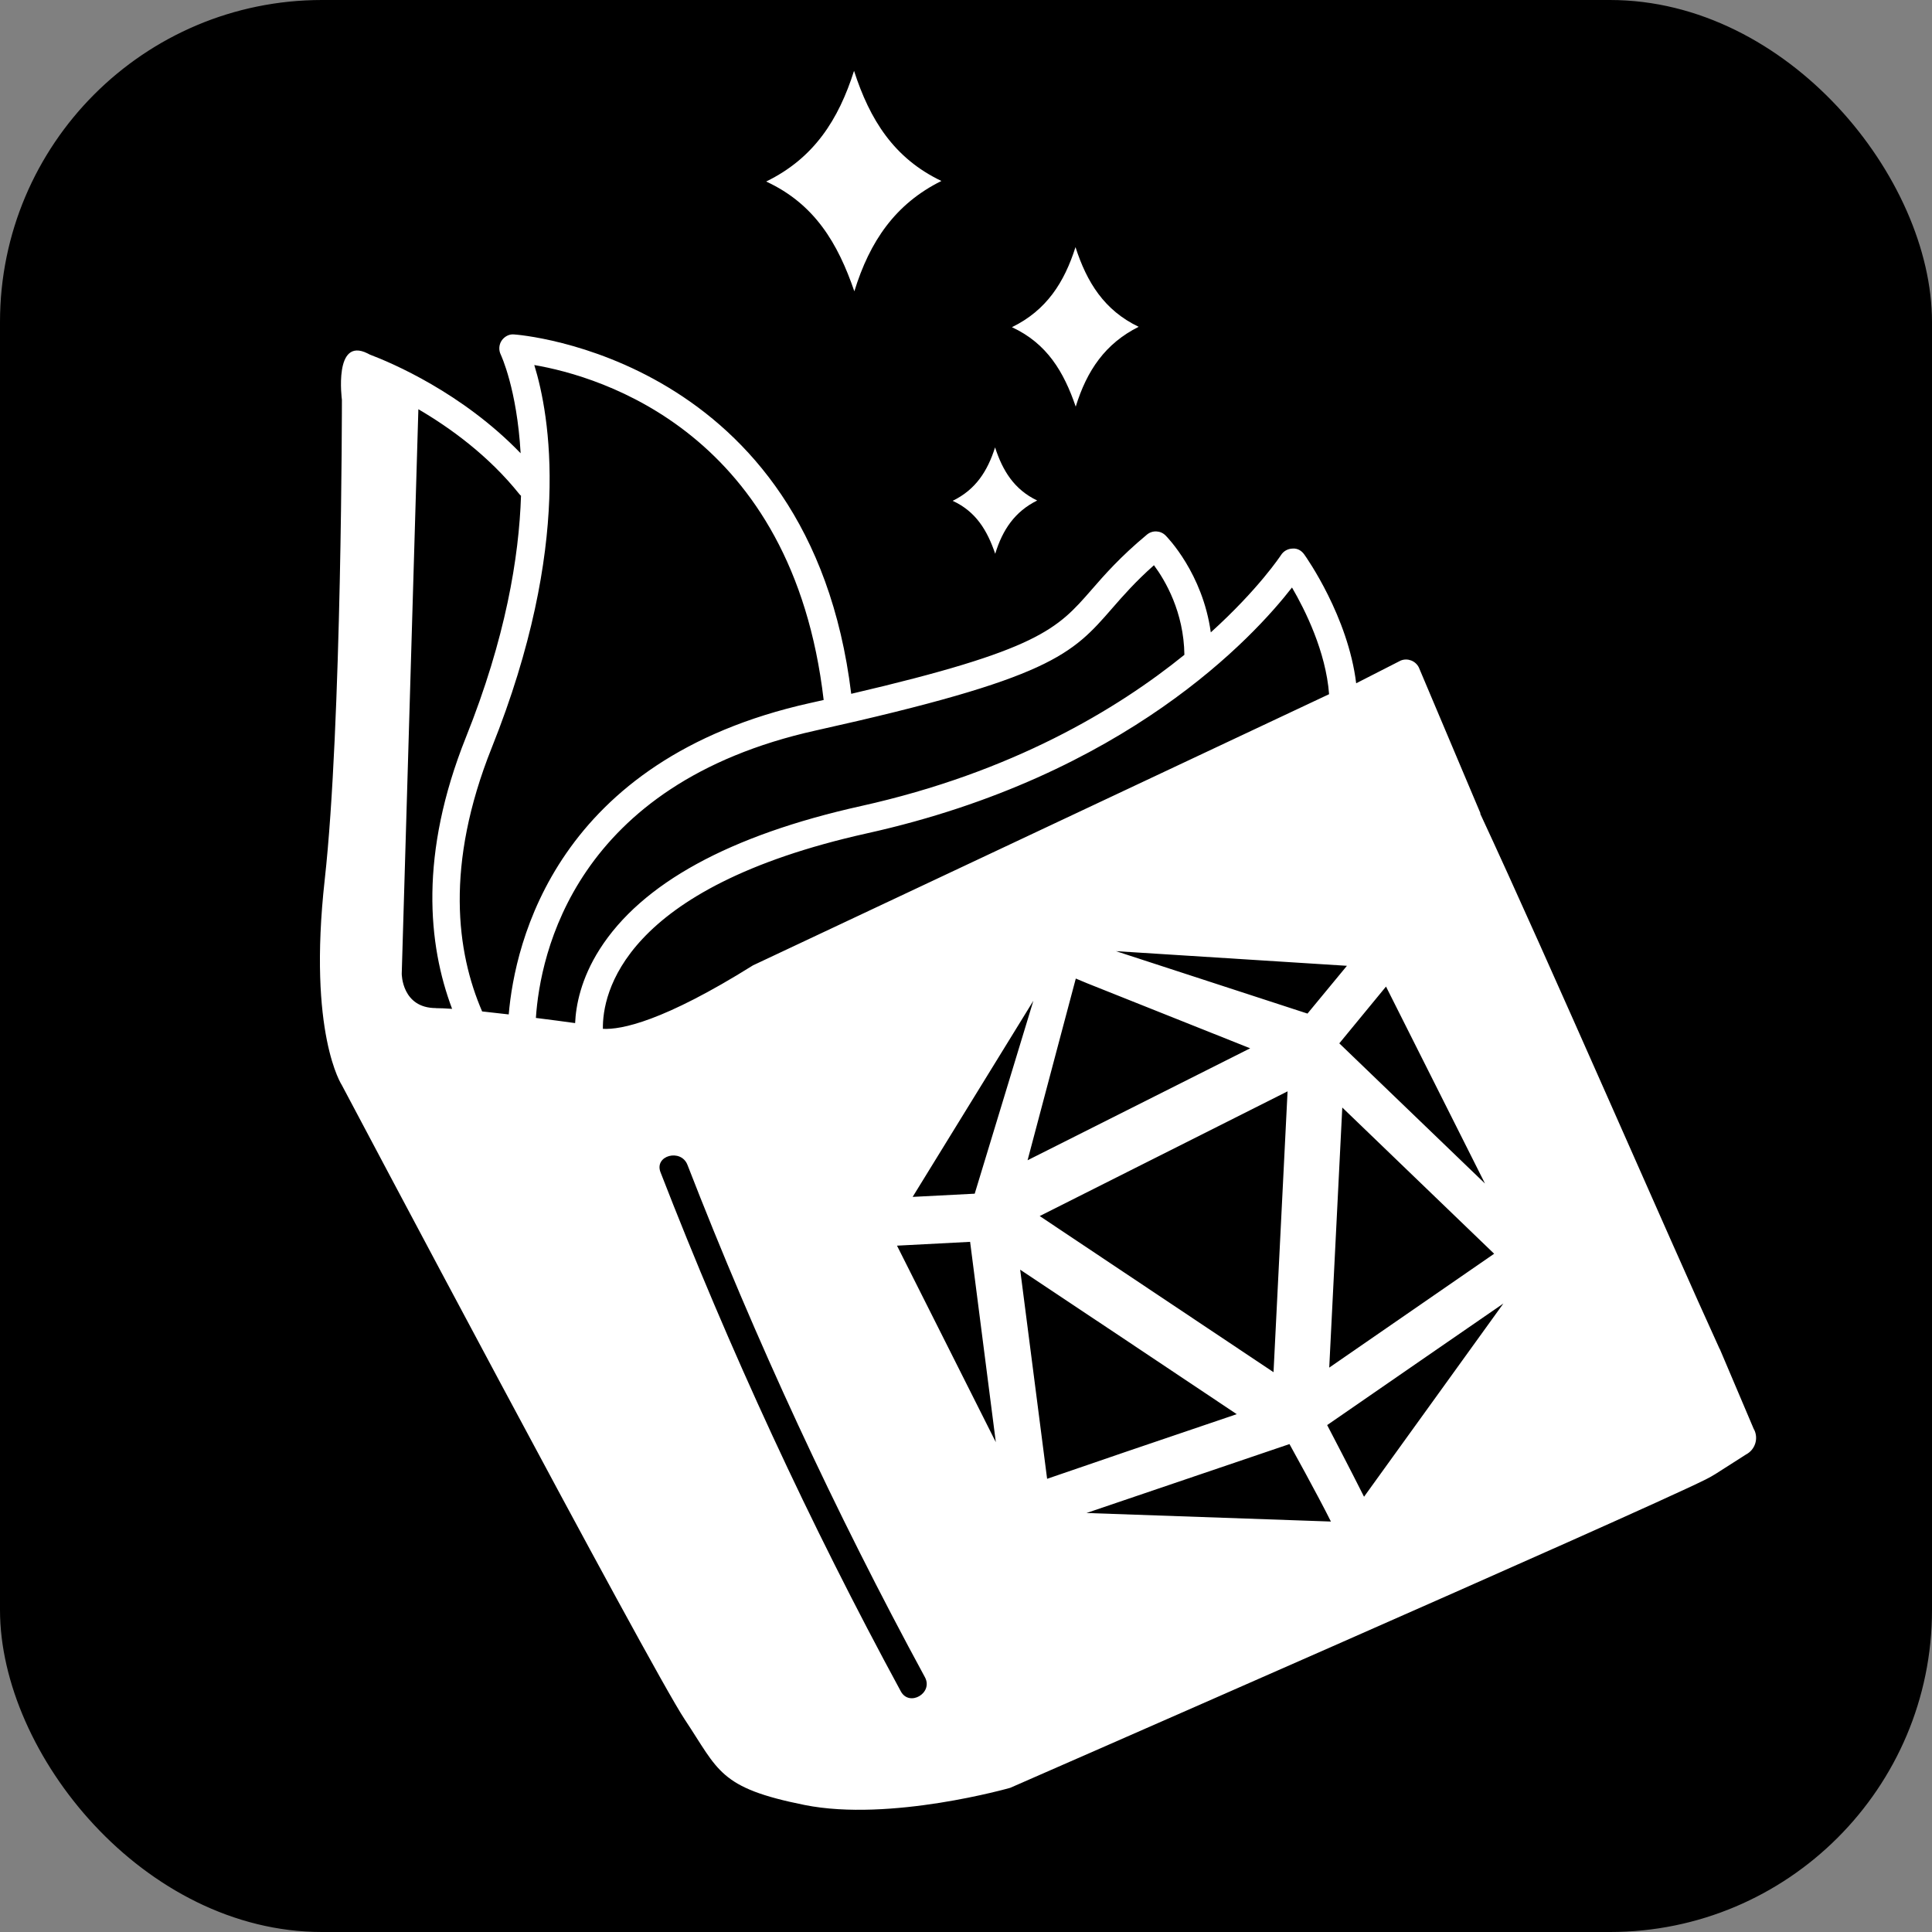 <svg width="900" height="900" viewBox="0 0 900 900" fill="none" xmlns="http://www.w3.org/2000/svg">
<rect x="0" y="0" width="900" height="900" fill="#808080" stroke="none"/>
<rect x="0.5" y="0.5" width="899" height="899" rx="149.5" fill="black"/>
<rect x="0.5" y="0.5" width="899" height="899" rx="149.5" stroke="black"/>
<g clip-path="url(#clip0_115_33)">
<path d="M443.809 233.296C454.58 228.034 460.055 219.395 463.539 208.41C467.094 219.36 472.497 228.07 483.162 233.154C472.817 238.273 467.058 246.699 463.61 257.969C459.913 247.161 454.723 238.344 443.773 233.296H443.809Z" fill="white"/>
<path d="M356.927 84.549C379.216 73.671 390.628 55.717 397.844 33C405.167 55.717 416.401 73.742 438.548 84.3C417.112 94.93 405.167 112.386 397.986 135.708C390.308 113.346 379.536 95.037 356.892 84.549H356.927Z" fill="white"/>
<path d="M471.396 152.417C487.535 144.524 495.782 131.548 501.008 115.124C506.305 131.548 514.446 144.596 530.443 152.239C514.943 159.954 506.305 172.574 501.115 189.426C495.569 173.25 487.784 160.025 471.396 152.417Z" fill="white"/>
<path d="M817.04 665.848L801.114 628.341V628.483C778.007 578.001 721.484 447.634 689.454 378.842L689.738 379.056L660.943 310.904C659.379 307.811 655.718 306.425 652.518 307.704L631.757 318.299C627.989 287.334 608.722 259.888 607.548 258.253C606.304 256.511 604.385 255.337 602.074 255.551C599.905 255.622 597.915 256.724 596.741 258.573C596.493 258.928 586.29 274.464 564.036 294.586C560.232 267.069 543.773 250.254 542.991 249.471C540.609 247.054 536.806 246.912 534.246 249.08C521.804 259.426 514.41 267.923 508.473 274.748C492.511 293.057 483.944 302.834 396.529 323.205C377.368 165.748 240.859 155.865 239.472 155.794C237.197 155.545 234.958 156.789 233.678 158.673C232.398 160.593 232.256 163.082 233.251 165.144C233.393 165.464 240.823 181.177 242.529 211.147C215.299 182.919 182.345 168.983 172.284 165.179C171.929 165.002 171.609 164.824 171.253 164.646C155.292 156.647 159.273 186.226 159.273 186.226C159.273 186.226 159.273 337.887 151.275 409.737C143.276 481.586 159.273 505.547 159.273 505.547C159.273 505.547 302.963 776.945 318.925 800.907C334.886 824.869 334.886 832.832 374.808 840.831C414.73 848.83 470.613 832.832 470.613 832.832C470.613 832.832 762.756 705.096 794.679 689.134C796.279 688.316 797.772 687.499 799.123 686.645L813.378 677.544C817.609 675.34 819.279 670.114 817.111 665.883L817.04 665.848ZM501.15 455.847L506.518 458.086C531.793 468.147 557.104 478.244 582.38 488.34L478.683 540.494C485.117 516.106 501.15 455.847 501.15 455.847ZM454.012 556.066C454.012 556.066 429.447 557.31 425.146 557.559L481.384 466.192L454.047 556.101L454.012 556.066ZM599.799 508.391L593.258 639.22L484.335 566.482L599.799 508.391ZM519.849 443.084L627.456 449.909L609.077 472.165L519.849 443.084ZM645.657 459.579L691.764 551.337L623.901 486.03L645.657 459.579ZM625.287 515.928C627.918 518.452 696.03 584.044 696.03 584.044L619.209 637.087C619.493 631.612 625.287 515.928 625.287 515.928ZM203.105 469.605C187.144 469.605 187.144 453.642 187.144 453.642L194.894 190.634C209.789 199.344 227.634 212.285 241.961 230.203C242.174 230.487 242.458 230.7 242.707 230.949C241.783 259.604 235.526 297.323 217.041 343.469C195.285 397.898 199.302 439.955 210.606 469.96C207.62 469.747 205.061 469.64 203.105 469.64V469.605ZM224.613 471.205C212.704 443.688 207.158 403.124 229.092 348.268C266.916 253.738 256.074 193.3 248.893 170.05C279.749 175.347 369.191 201.513 383.695 326.084C381.598 326.547 379.5 327.044 377.332 327.506C258.882 353.85 239.828 439.351 236.984 472.556C232.789 472.058 228.63 471.596 224.648 471.169L224.613 471.205ZM267.983 476.608C263.361 475.969 256.856 475.08 249.639 474.191C251.595 444.755 267.449 365.262 380.105 340.269C489.738 315.881 499.266 305.002 518.178 283.281C523.226 277.486 528.843 271.051 537.552 263.301C542.778 270.34 551.487 285.094 551.736 305.038C520.346 330.457 471.395 359.858 401.185 375.465C339.863 389.081 298.875 411.55 279.358 442.195C270.613 455.953 268.267 468.361 267.912 476.644L267.983 476.608ZM280.852 479.239C280.603 463.312 289.454 413.612 404.065 388.157C524.648 361.351 584.05 296.612 601.861 273.682C607.939 284.098 617.644 303.509 619.138 323.382L350.777 449.696C308.935 475.862 289.383 479.737 280.852 479.275V479.239ZM419.635 787.895C377.225 709.754 339.863 628.981 307.691 546.076C304.669 538.254 317.218 534.913 320.24 542.627C352.021 624.466 388.992 704.172 430.869 781.318C434.851 788.677 423.617 795.254 419.635 787.895ZM417.858 580.276L451.914 578.498L463.894 671.82L417.858 580.276ZM475.199 591.439C508.864 613.836 542.493 636.305 576.123 658.773L523.972 676.478L487.783 688.885C485.508 671.216 478.576 617.427 475.234 591.475L475.199 591.439ZM506.127 704.812L600.687 672.709C600.687 672.709 613.983 696.706 619.991 708.794L506.127 704.812ZM635.419 697.24C629.589 685.579 618.249 663.857 618.249 663.857C631.615 654.578 700.332 607.224 700.332 607.224L635.419 697.24Z" fill="white"/>
</g>
<defs>
<clipPath id="clip0_115_33">
<rect width="669" height="810" fill="white" transform="translate(149 33)"/>
</clipPath>
</defs>
</svg>
